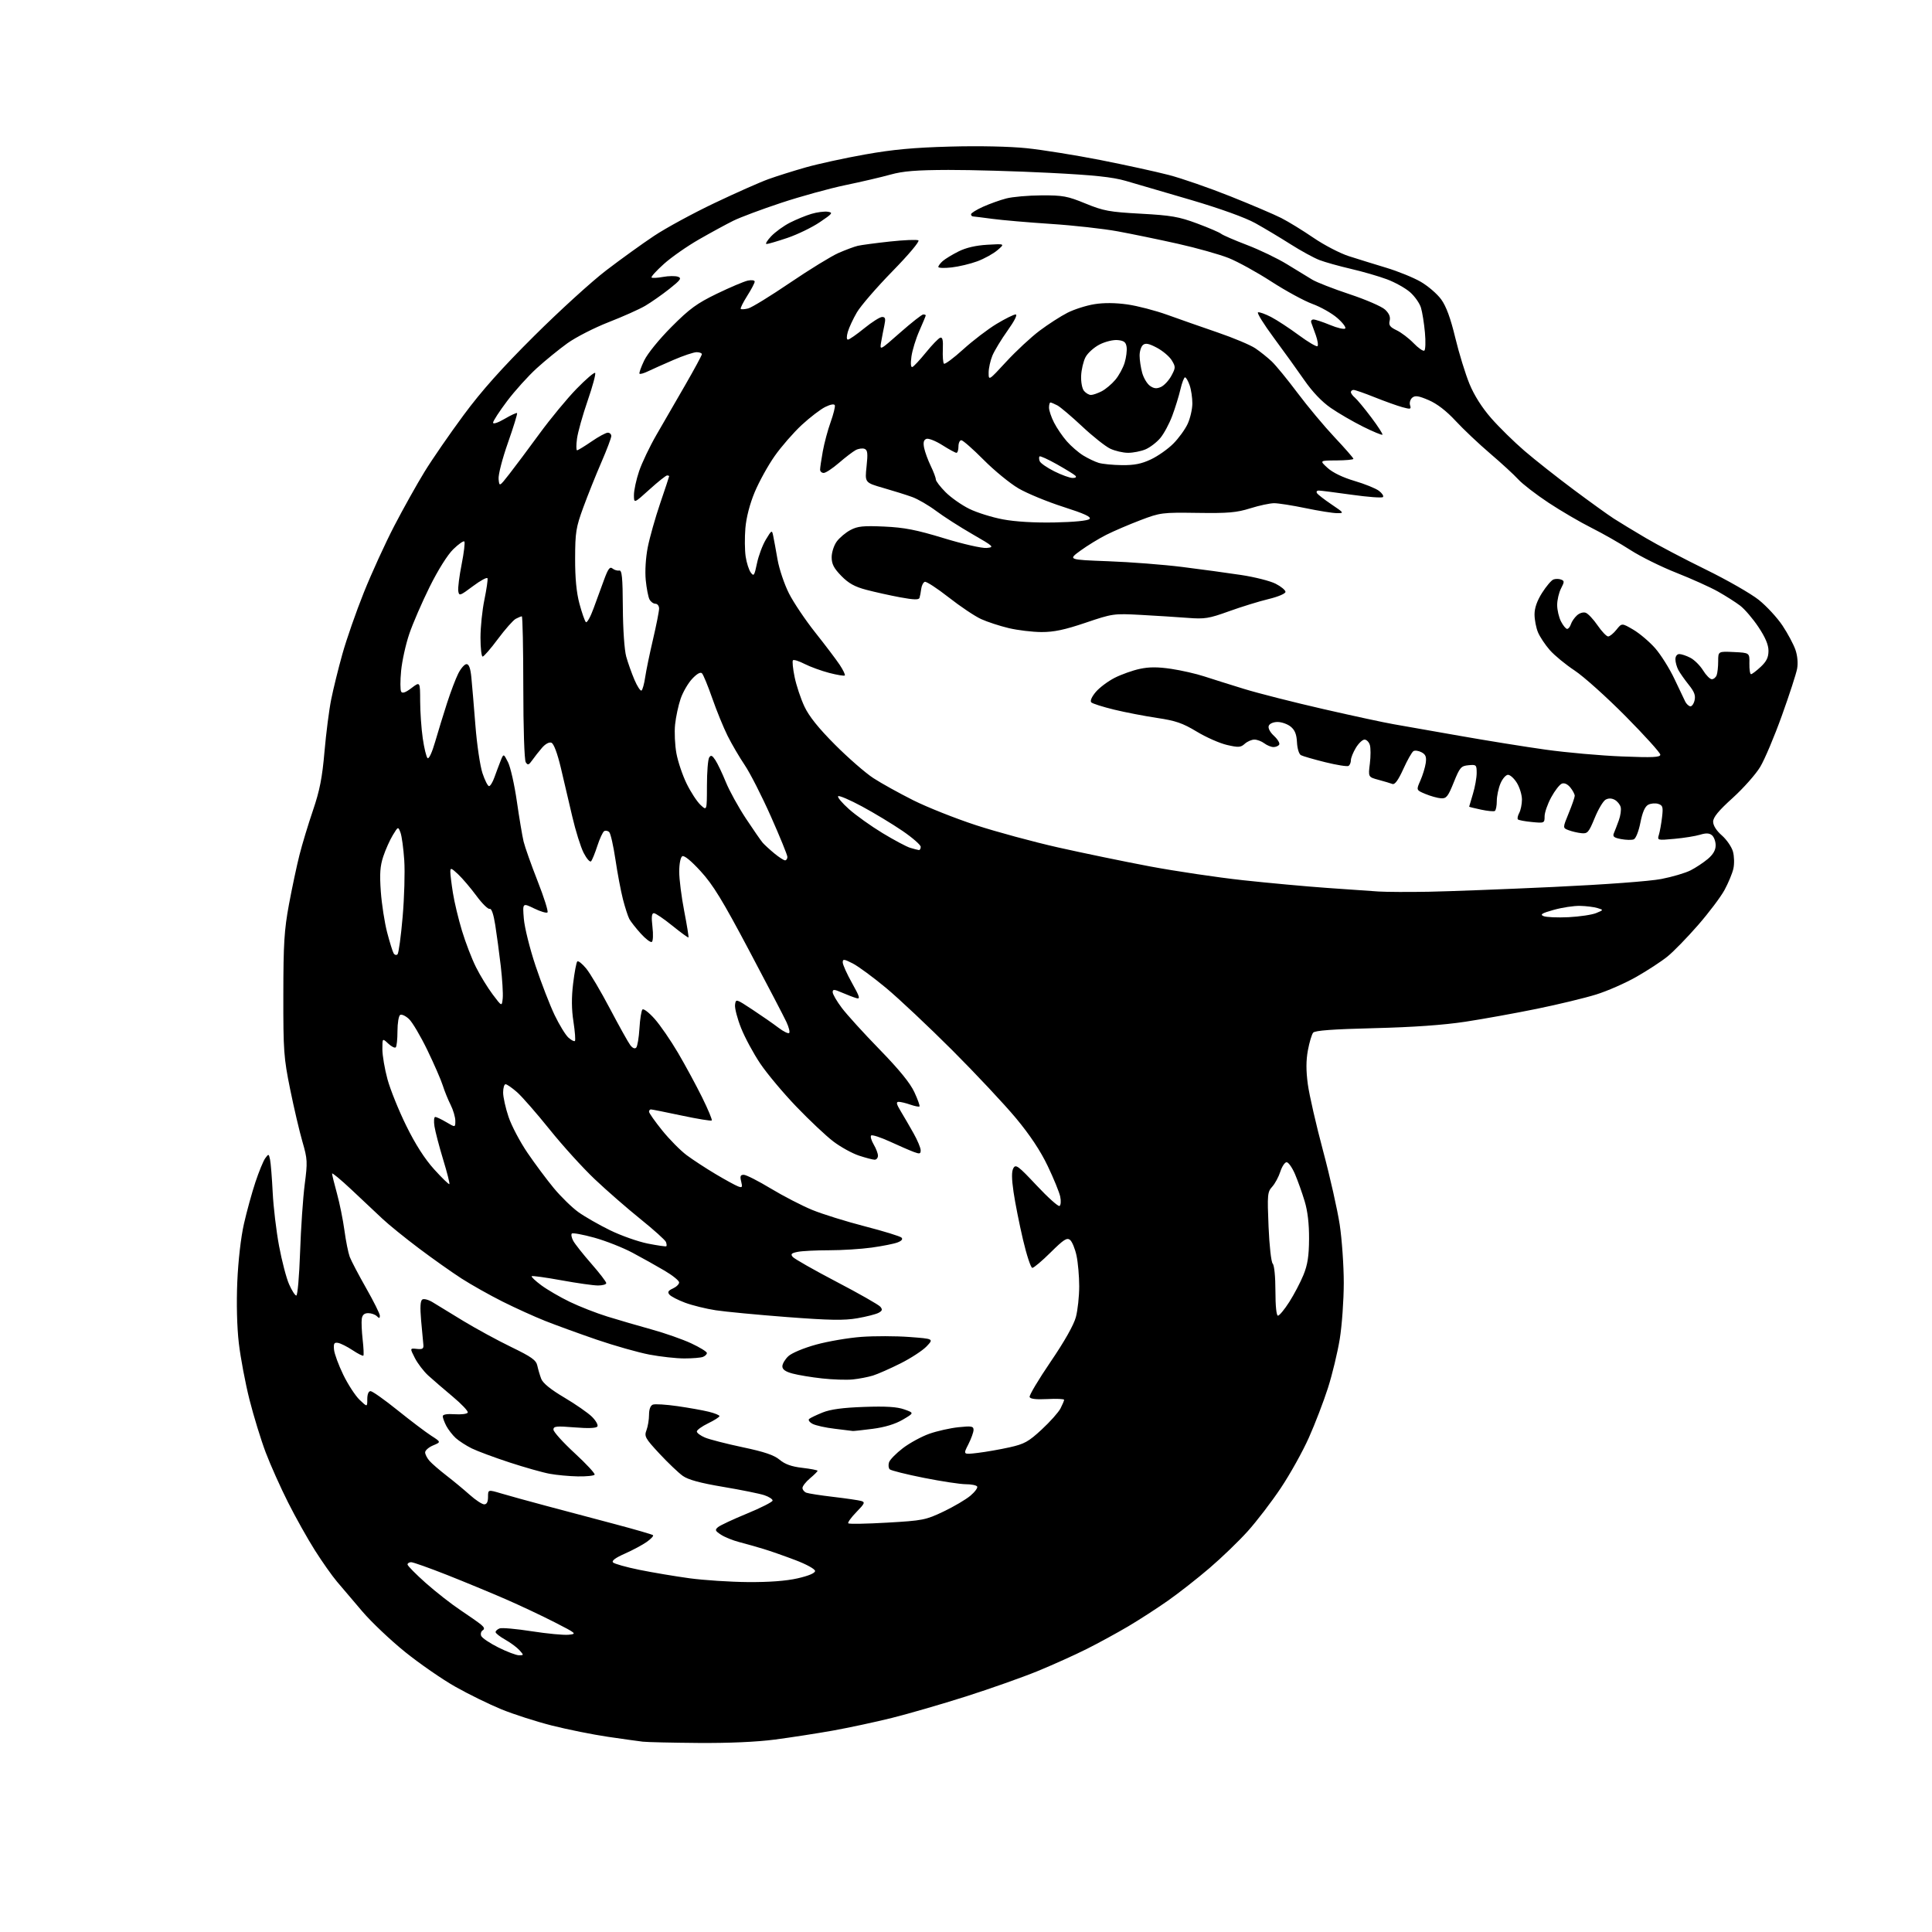 <?xml version="1.0" encoding="UTF-8" standalone="no"?>
<svg 
  version="1.1" 
  xmlns="http://www.w3.org/2000/svg" 
  xmlns:xlink="http://www.w3.org/1999/xlink" 
  xmlns:svg="http://www.w3.org/2000/svg"
  xmlns:rdf="http://www.w3.org/1999/02/22-rdf-syntax-ns#"
  xmlns:cc="http://creativecommons.org/ns#"
  xmlns:dc="http://purl.org/dc/elements/1.1/"
  viewBox="0 0 768 768"
  width="768"
  height="768"
>
<style>svg {background-color: white; }</style>"
<path stroke="none" fill="black" fill-rule="evenodd" d="M277.56,692.85C267.08,692.77 257.15,692.54 255.50,692.34C253.85,692.15 247.63,691.28 241.69,690.41C235.74,689.54 225.74,687.53 219.46,685.95C213.18,684.36 204.10,681.44 199.27,679.46C194.45,677.48 186.22,673.45 181.00,670.50C175.78,667.55 166.78,661.32 161.00,656.66C155.22,651.99 147.57,644.74 144.00,640.54C140.43,636.35 135.90,631.02 133.94,628.71C131.98,626.39 128.04,620.80 125.18,616.28C122.31,611.76 117.52,603.21 114.53,597.28C111.54,591.35 107.53,582.40 105.63,577.39C103.73,572.37 100.82,562.90 99.16,556.33C97.51,549.77 95.61,539.69 94.94,533.95C94.19,527.51 93.96,518.12 94.33,509.50C94.69,501.15 95.75,491.87 96.97,486.50C98.09,481.55 100.15,474.08 101.54,469.89C102.93,465.71 104.69,461.44 105.45,460.40C106.78,458.58 106.86,458.61 107.36,461.00C107.64,462.38 108.11,468.23 108.40,474.00C108.68,479.77 109.82,489.36 110.93,495.29C112.04,501.23 113.83,508.09 114.92,510.54C116.00,512.99 117.29,515.00 117.79,515.00C118.29,515.00 118.96,507.24 119.29,497.75C119.61,488.26 120.44,476.17 121.12,470.88C122.29,461.91 122.23,460.78 120.23,453.88C119.05,449.82 116.85,440.43 115.34,433.00C112.80,420.47 112.60,417.77 112.63,395.50C112.65,375.05 112.98,369.72 114.87,359.50C116.10,352.90 117.98,344.04 119.06,339.80C120.13,335.57 122.55,327.59 124.43,322.07C127.10,314.22 128.09,309.15 128.99,298.77C129.63,291.47 130.82,282.12 131.66,278.00C132.49,273.88 134.48,265.77 136.10,260.00C137.71,254.22 141.55,243.21 144.63,235.53C147.71,227.84 153.16,215.92 156.74,209.03C160.32,202.14 165.74,192.45 168.78,187.50C171.82,182.55 178.80,172.43 184.30,165.00C191.46,155.32 199.42,146.40 212.40,133.49C222.35,123.59 235.22,111.87 241.00,107.46C246.78,103.04 255.32,96.88 260.00,93.77C264.68,90.65 275.48,84.78 284.00,80.73C292.52,76.67 302.20,72.38 305.50,71.20C308.80,70.01 315.47,67.91 320.33,66.53C325.19,65.15 335.76,62.84 343.83,61.41C354.86,59.44 363.26,58.66 377.68,58.27C389.27,57.95 401.33,58.21 408.18,58.92C414.40,59.57 427.55,61.68 437.40,63.61C447.24,65.55 459.47,68.22 464.58,69.55C469.69,70.87 480.70,74.69 489.04,78.02C497.39,81.35 506.51,85.24 509.31,86.66C512.11,88.08 517.86,91.61 522.09,94.50C526.31,97.39 532.63,100.68 536.13,101.81C539.64,102.94 546.33,105.01 551.00,106.42C555.67,107.82 561.87,110.34 564.76,112.01C567.66,113.69 571.32,116.84 572.90,119.02C574.89,121.76 576.62,126.48 578.49,134.25C579.98,140.44 582.53,148.70 584.14,152.61C586.02,157.18 589.12,162.06 592.79,166.25C595.93,169.84 601.88,175.68 606.00,179.22C610.12,182.77 618.90,189.69 625.50,194.62C632.10,199.54 639.30,204.73 641.50,206.14C643.70,207.56 649.38,211.01 654.13,213.81C658.87,216.62 669.67,222.29 678.13,226.43C686.58,230.57 696.05,235.99 699.16,238.48C702.27,240.98 706.52,245.58 708.59,248.71C710.67,251.84 712.97,256.15 713.71,258.29C714.53,260.65 714.79,263.63 714.38,265.84C714.01,267.85 711.28,276.25 708.31,284.50C705.35,292.75 701.48,301.91 699.71,304.85C697.95,307.79 693.01,313.35 688.75,317.21C683.14,322.28 681.00,324.88 681.00,326.64C681.00,328.15 682.30,330.21 684.48,332.11C686.39,333.79 688.37,336.68 688.88,338.53C689.39,340.39 689.47,343.44 689.04,345.32C688.62,347.19 687.03,351.01 685.52,353.79C684.01,356.57 679.26,362.86 674.98,367.77C670.70,372.68 665.24,378.29 662.85,380.22C660.46,382.16 654.90,385.80 650.50,388.30C646.10,390.81 638.87,393.98 634.43,395.35C629.99,396.73 619.46,399.27 611.01,401.00C602.57,402.73 589.78,405.04 582.58,406.14C573.85,407.47 561.77,408.33 546.25,408.71C529.78,409.12 522.71,409.64 522.00,410.50C521.44,411.18 520.50,414.33 519.91,417.51C519.16,421.56 519.15,425.61 519.88,431.00C520.45,435.23 523.17,447.13 525.93,457.44C528.69,467.74 531.67,480.97 532.56,486.84C533.44,492.70 534.17,503.12 534.17,510.00C534.16,516.88 533.45,526.88 532.58,532.24C531.71,537.59 529.60,546.37 527.88,551.74C526.16,557.11 522.75,566.00 520.29,571.50C517.84,577.00 512.83,585.99 509.16,591.48C505.50,596.97 499.57,604.71 496.00,608.68C492.43,612.65 485.57,619.26 480.76,623.37C475.96,627.48 468.54,633.30 464.26,636.30C459.99,639.30 452.90,643.89 448.50,646.49C444.10,649.09 436.68,653.14 432.00,655.49C427.32,657.84 418.55,661.79 412.50,664.28C406.45,666.76 393.62,671.29 384.00,674.36C374.38,677.42 361.10,681.27 354.50,682.91C347.90,684.55 337.32,686.82 331.00,687.95C324.68,689.08 314.35,690.67 308.06,691.50C300.82,692.45 289.64,692.95 277.56,692.85zM206.31,658.00C208.26,658.00 208.27,657.95 206.46,655.95C205.44,654.83 202.89,652.94 200.80,651.77C198.71,650.59 197.00,649.25 197.00,648.78C197.00,648.32 197.72,647.66 198.60,647.32C199.48,646.98 205.22,647.49 211.35,648.45C217.48,649.40 224.07,650.03 226.00,649.84C229.40,649.51 229.24,649.36 220.50,644.89C215.55,642.35 206.78,638.22 201.00,635.70C195.22,633.19 184.74,628.85 177.70,626.06C170.65,623.28 164.24,621.00 163.45,621.00C162.65,621.00 162.00,621.41 162.00,621.91C162.00,622.41 165.26,625.72 169.25,629.27C173.24,632.81 179.43,637.66 183.00,640.03C186.57,642.41 190.30,645.03 191.27,645.85C192.54,646.92 192.71,647.56 191.88,648.08C191.23,648.47 190.96,649.47 191.28,650.28C191.59,651.10 194.65,653.17 198.08,654.88C201.51,656.60 205.22,658.00 206.31,658.00zM297.30,628.90C305.72,628.96 312.48,628.46 317.05,627.42C321.43,626.42 324.00,625.34 324.00,624.49C324.00,623.73 320.62,621.86 316.25,620.20C311.99,618.58 306.25,616.56 303.50,615.73C300.75,614.89 296.42,613.67 293.88,613.01C291.34,612.35 288.06,611.03 286.59,610.06C284.26,608.53 284.11,608.15 285.45,607.04C286.29,606.34 291.49,603.91 297.01,601.64C302.53,599.36 307.08,597.05 307.12,596.50C307.16,595.95 305.69,594.99 303.85,594.37C302.01,593.75 294.65,592.26 287.50,591.06C278.33,589.52 273.59,588.23 271.42,586.69C269.72,585.48 265.55,581.51 262.15,577.86C256.47,571.75 256.05,570.99 256.98,568.54C257.54,567.07 258.00,564.31 258.00,562.40C258.00,560.23 258.56,558.72 259.52,558.36C260.35,558.04 264.74,558.31 269.27,558.96C273.79,559.61 279.41,560.61 281.75,561.19C284.09,561.77 286.00,562.54 286.00,562.92C286.00,563.29 283.98,564.59 281.50,565.79C279.02,566.99 277.00,568.45 277.00,569.04C277.00,569.62 278.47,570.71 280.26,571.46C282.05,572.21 288.78,573.94 295.22,575.30C303.87,577.12 307.72,578.43 309.92,580.28C312.04,582.06 314.66,583.00 318.95,583.49C322.28,583.88 325.00,584.41 325.00,584.66C325.00,584.92 323.65,586.27 322.00,587.65C320.35,589.04 319.00,590.76 319.00,591.48C319.00,592.20 319.69,593.05 320.54,593.38C321.39,593.70 326.23,594.45 331.29,595.04C336.36,595.64 341.33,596.36 342.35,596.66C343.98,597.13 343.74,597.69 340.42,601.08C338.34,603.22 336.89,605.23 337.21,605.55C337.54,605.87 344.50,605.75 352.70,605.27C366.84,604.46 367.97,604.23 375.05,600.87C379.15,598.91 383.96,596.08 385.75,594.57C387.54,593.06 388.75,591.41 388.44,590.91C388.13,590.41 386.10,590.00 383.92,590.00C381.75,590.00 374.25,588.86 367.25,587.47C360.26,586.08 354.15,584.55 353.67,584.07C353.19,583.59 353.07,582.35 353.40,581.30C353.73,580.26 356.22,577.72 358.93,575.65C361.63,573.59 366.37,571.02 369.45,569.93C372.53,568.85 377.74,567.68 381.03,567.34C386.20,566.80 387.00,566.94 387.00,568.40C387.00,569.32 386.06,571.92 384.92,574.17C382.83,578.25 382.83,578.25 388.67,577.55C391.87,577.17 397.56,576.17 401.29,575.34C407.21,574.02 408.85,573.11 414.10,568.25C417.41,565.19 420.76,561.42 421.56,559.89C422.35,558.35 423.00,556.81 423.00,556.45C423.00,556.09 420.00,555.95 416.34,556.15C411.88,556.38 409.56,556.11 409.29,555.33C409.07,554.69 412.82,548.39 417.63,541.33C423.17,533.20 426.85,526.68 427.69,523.53C428.41,520.80 429.00,515.31 429.00,511.33C429.00,507.35 428.52,501.86 427.93,499.11C427.34,496.37 426.19,493.58 425.38,492.90C424.14,491.87 422.85,492.70 417.67,497.83C414.25,501.22 410.96,504.00 410.36,504.00C409.77,504.00 408.10,498.94 406.65,492.75C405.20,486.56 403.51,478.06 402.90,473.85C402.12,468.48 402.10,465.65 402.84,464.35C403.78,462.70 404.77,463.45 412.07,471.23C416.57,476.03 420.67,479.70 421.18,479.39C421.70,479.07 421.82,477.39 421.45,475.65C421.08,473.92 418.85,468.45 416.48,463.50C413.60,457.47 409.44,451.20 403.87,444.50C399.29,439.00 387.89,426.84 378.53,417.47C369.16,408.11 357.32,396.97 352.22,392.72C347.11,388.48 341.15,384.09 338.97,382.98C335.49,381.21 335.00,381.16 335.00,382.57C335.00,383.45 336.65,387.13 338.68,390.75C341.79,396.31 342.06,397.24 340.43,396.77C339.37,396.47 336.81,395.49 334.75,394.60C331.58,393.22 331.00,393.19 331.00,394.41C331.00,395.20 332.64,398.02 334.64,400.67C336.64,403.33 343.39,410.76 349.65,417.18C357.40,425.14 361.81,430.54 363.47,434.14C364.82,437.04 365.73,439.60 365.51,439.82C365.29,440.05 363.66,439.73 361.90,439.12C360.14,438.50 358.05,438.00 357.25,438.00C356.13,438.00 356.32,438.85 358.07,441.75C359.32,443.81 361.61,447.75 363.15,450.50C364.70,453.25 365.97,456.28 365.98,457.23C366.00,458.69 365.59,458.80 363.25,457.92C361.74,457.36 357.46,455.50 353.74,453.79C350.02,452.09 346.67,451.00 346.29,451.38C345.91,451.75 346.37,453.35 347.30,454.94C348.24,456.52 349.00,458.53 349.00,459.40C349.00,460.28 348.41,461.00 347.68,461.00C346.95,461.00 344.14,460.26 341.43,459.37C338.72,458.47 334.15,455.94 331.27,453.76C328.40,451.58 321.78,445.35 316.57,439.92C311.35,434.49 304.89,426.77 302.20,422.77C299.51,418.77 296.09,412.43 294.60,408.68C293.10,404.93 292.02,400.76 292.19,399.42C292.50,397.00 292.53,397.01 299.15,401.37C302.81,403.78 307.44,407.00 309.43,408.52C311.42,410.04 313.35,410.99 313.71,410.63C314.07,410.27 313.57,408.29 312.61,406.24C311.65,404.18 304.97,391.37 297.75,377.76C287.21,357.87 283.44,351.70 278.52,346.33C274.67,342.12 271.95,339.91 271.20,340.38C270.51,340.81 270.00,343.40 270.00,346.52C270.00,349.50 270.89,356.53 271.98,362.15C273.07,367.77 273.83,372.50 273.68,372.65C273.52,372.81 270.63,370.70 267.25,367.97C263.88,365.24 260.58,363.00 259.92,363.00C259.06,363.00 258.90,364.53 259.36,368.44C259.72,371.43 259.60,374.13 259.11,374.43C258.62,374.74 256.63,373.23 254.69,371.08C252.75,368.93 250.72,366.34 250.17,365.32C249.62,364.29 248.48,360.76 247.63,357.48C246.79,354.19 245.44,347.06 244.64,341.64C243.83,336.22 242.73,331.33 242.18,330.78C241.63,330.23 240.72,330.06 240.16,330.40C239.61,330.74 238.39,333.38 237.45,336.26C236.52,339.14 235.40,341.89 234.96,342.37C234.52,342.85 233.19,341.33 232.00,339.01C230.82,336.68 228.79,330.21 227.50,324.64C226.21,319.06 224.16,310.30 222.93,305.16C221.54,299.36 220.13,295.60 219.19,295.24C218.29,294.90 216.78,295.72 215.44,297.28C214.20,298.71 212.46,300.93 211.57,302.20C210.19,304.15 209.80,304.27 208.99,303.00C208.44,302.14 208.02,289.49 208.02,273.25C208.01,257.71 207.75,245.00 207.43,245.00C207.12,245.00 206.03,245.45 205.00,246.00C203.98,246.55 200.80,250.15 197.93,254.00C195.07,257.85 192.34,261.00 191.86,261.00C191.39,261.00 191.00,257.61 191.00,253.46C191.00,249.31 191.70,242.52 192.56,238.38C193.41,234.23 193.97,230.41 193.79,229.88C193.62,229.35 191.00,230.76 187.99,233.02C182.80,236.90 182.48,237.00 182.17,234.95C181.98,233.75 182.59,228.96 183.51,224.31C184.43,219.66 184.91,215.58 184.58,215.24C184.24,214.91 182.26,216.30 180.17,218.34C177.91,220.54 174.12,226.58 170.80,233.27C167.74,239.45 164.08,247.88 162.69,252.00C161.29,256.12 159.83,262.72 159.45,266.65C159.07,270.59 159.08,274.32 159.47,274.95C159.96,275.74 161.24,275.29 163.59,273.50C167.00,270.90 167.00,270.90 167.02,278.70C167.03,282.99 167.49,289.64 168.05,293.48C168.60,297.32 169.46,300.86 169.95,301.35C170.47,301.87 171.73,299.20 172.98,294.87C174.16,290.82 176.28,283.90 177.70,279.50C179.12,275.10 181.12,269.81 182.16,267.75C183.19,265.69 184.67,264.00 185.45,264.00C186.41,264.00 187.02,265.65 187.37,269.25C187.66,272.14 188.38,280.72 188.98,288.32C189.57,295.92 190.84,304.47 191.78,307.32C192.73,310.17 193.90,312.50 194.40,312.50C194.89,312.50 195.86,310.93 196.54,309.00C197.23,307.07 198.33,304.15 198.98,302.50C200.17,299.50 200.17,299.50 201.95,303.00C202.92,304.93 204.50,311.90 205.45,318.50C206.40,325.10 207.61,332.30 208.13,334.50C208.66,336.70 211.17,343.79 213.71,350.25C216.25,356.71 218.02,362.31 217.64,362.69C217.27,363.07 214.88,362.37 212.34,361.13C207.72,358.89 207.72,358.89 208.23,365.19C208.51,368.67 210.61,377.12 212.91,383.99C215.21,390.86 218.62,399.65 220.48,403.53C222.34,407.40 224.80,411.42 225.94,412.45C227.08,413.48 228.25,414.09 228.54,413.80C228.82,413.51 228.56,410.07 227.96,406.15C227.19,401.24 227.15,396.53 227.83,390.95C228.37,386.50 229.11,382.56 229.48,382.19C229.85,381.82 231.45,383.08 233.03,385.01C234.61,386.93 238.86,394.12 242.48,401.00C246.11,407.88 249.73,414.38 250.54,415.45C251.44,416.65 252.35,417.03 252.90,416.45C253.39,415.93 253.97,412.48 254.19,408.79C254.41,405.10 254.95,401.72 255.39,401.29C255.84,400.85 258.00,402.52 260.21,405.00C262.42,407.48 266.60,413.55 269.51,418.50C272.42,423.45 276.73,431.42 279.10,436.21C281.47,441.00 283.19,445.14 282.93,445.40C282.67,445.67 277.29,444.79 270.98,443.45C264.66,442.11 259.16,441.01 258.75,441.01C258.34,441.00 258.00,441.42 258.00,441.93C258.00,442.45 260.36,445.80 263.25,449.38C266.14,452.96 270.52,457.39 273.00,459.23C275.48,461.07 280.65,464.45 284.50,466.74C288.35,469.03 292.35,471.22 293.40,471.61C295.05,472.24 295.21,471.98 294.63,469.66C294.10,467.56 294.32,467.00 295.66,467.00C296.60,467.00 301.45,469.46 306.43,472.47C311.42,475.48 318.81,479.29 322.86,480.96C326.90,482.62 336.33,485.56 343.81,487.49C351.29,489.42 357.84,491.44 358.37,491.97C358.98,492.58 358.41,493.28 356.78,493.89C355.38,494.43 350.78,495.34 346.55,495.93C342.32,496.52 334.67,497.00 329.55,497.00C324.44,497.00 318.84,497.28 317.11,497.63C314.58,498.13 314.19,498.52 315.12,499.64C315.75,500.40 323.58,504.85 332.52,509.53C341.46,514.20 349.31,518.67 349.95,519.45C350.88,520.56 350.73,521.07 349.24,521.87C348.21,522.43 344.39,523.40 340.77,524.03C335.52,524.94 329.82,524.84 312.84,523.55C301.10,522.65 288.35,521.44 284.50,520.85C280.65,520.26 275.18,518.91 272.34,517.85C269.50,516.79 266.69,515.34 266.10,514.62C265.27,513.63 265.61,513.04 267.51,512.18C268.88,511.55 269.98,510.47 269.96,509.77C269.94,509.07 267.35,506.98 264.21,505.13C261.07,503.27 255.35,500.07 251.50,498.02C247.65,495.96 240.78,493.25 236.23,491.99C231.68,490.74 227.67,490.00 227.31,490.36C226.95,490.71 227.21,492.01 227.87,493.25C228.54,494.49 231.76,498.56 235.04,502.31C238.32,506.05 241.00,509.54 241.00,510.06C241.00,510.58 239.52,511.00 237.71,511.00C235.91,511.00 229.34,510.07 223.11,508.93C216.89,507.80 211.60,507.07 211.35,507.31C211.11,507.56 212.84,509.19 215.20,510.94C217.57,512.69 222.65,515.65 226.50,517.51C230.35,519.37 237.10,522.01 241.50,523.37C245.90,524.73 253.78,527.03 259.00,528.47C264.23,529.91 271.31,532.39 274.75,533.99C278.19,535.59 281.00,537.32 281.00,537.84C281.00,538.36 280.29,539.06 279.42,539.39C278.55,539.73 275.22,540.00 272.03,540.00C268.83,540.00 262.58,539.31 258.13,538.47C253.69,537.62 244.30,534.96 237.27,532.56C230.25,530.15 221.01,526.79 216.75,525.10C212.49,523.41 204.84,519.94 199.75,517.39C194.66,514.84 187.35,510.72 183.50,508.25C179.65,505.77 172.00,500.36 166.50,496.22C161.00,492.08 154.47,486.79 152.00,484.46C149.53,482.13 144.01,476.95 139.75,472.94C135.49,468.94 132.00,466.05 132.00,466.52C132.00,466.99 132.88,470.55 133.95,474.44C135.02,478.32 136.35,484.92 136.92,489.11C137.48,493.29 138.43,498.01 139.02,499.61C139.62,501.20 142.56,506.80 145.55,512.06C148.55,517.33 151.00,522.25 151.00,523.01C151.00,524.09 150.73,524.13 149.80,523.20C149.14,522.54 147.60,522.00 146.37,522.00C144.82,522.00 144.04,522.69 143.81,524.25C143.63,525.49 143.79,529.20 144.16,532.50C144.54,535.79 144.66,538.67 144.44,538.89C144.22,539.11 142.29,538.14 140.15,536.72C138.02,535.31 135.42,534.00 134.38,533.82C132.84,533.56 132.55,534.04 132.78,536.50C132.93,538.15 134.59,542.65 136.46,546.50C138.33,550.35 141.25,554.82 142.93,556.44C146.00,559.37 146.00,559.37 146.00,556.19C146.00,554.23 146.50,553.00 147.30,553.00C148.02,553.00 152.86,556.42 158.05,560.60C163.25,564.78 169.26,569.33 171.42,570.72C175.34,573.24 175.34,573.24 172.17,574.57C170.43,575.30 169.00,576.55 169.00,577.34C169.00,578.13 169.79,579.66 170.75,580.75C171.71,581.83 174.75,584.45 177.50,586.58C180.25,588.70 184.40,592.14 186.73,594.22C189.05,596.30 191.64,598.00 192.48,598.00C193.50,598.00 194.00,597.03 194.00,595.05C194.00,592.11 194.00,592.11 199.25,593.67C202.14,594.53 210.12,596.74 217.00,598.57C223.88,600.41 236.15,603.67 244.29,605.82C252.42,607.98 259.31,609.97 259.59,610.26C259.88,610.55 258.76,611.75 257.11,612.92C255.45,614.10 251.53,616.20 248.40,617.59C244.62,619.26 243.04,620.44 243.70,621.10C244.25,621.65 248.95,622.97 254.14,624.03C259.34,625.09 268.29,626.59 274.04,627.38C279.79,628.16 290.26,628.84 297.30,628.90zM229.69,586.89C226.29,586.83 221.25,586.36 218.50,585.85C215.75,585.35 208.55,583.31 202.50,581.33C196.45,579.35 189.70,576.83 187.50,575.75C185.30,574.66 182.44,572.81 181.15,571.64C179.87,570.46 178.18,568.28 177.40,566.80C176.63,565.31 176.00,563.59 176.00,562.98C176.00,562.26 177.72,561.97 180.75,562.18C183.36,562.36 185.70,562.06 185.94,561.52C186.19,560.98 183.49,558.12 179.94,555.16C176.40,552.20 172.02,548.42 170.21,546.77C168.40,545.11 166.02,541.99 164.92,539.84C162.91,535.91 162.91,535.91 165.71,536.21C167.99,536.45 168.46,536.13 168.29,534.50C168.17,533.40 167.77,529.08 167.40,524.89C166.94,519.55 167.08,517.07 167.90,516.56C168.53,516.17 170.38,516.67 172.00,517.67C173.61,518.68 179.11,522.03 184.22,525.13C189.32,528.22 197.89,532.88 203.26,535.48C211.28,539.37 213.12,540.67 213.59,542.85C213.90,544.31 214.60,546.67 215.14,548.09C215.78,549.81 218.88,552.33 224.31,555.54C228.81,558.21 233.77,561.65 235.32,563.19C236.86,564.72 237.84,566.45 237.48,567.03C237.05,567.73 233.96,567.86 228.41,567.41C221.15,566.82 220.00,566.94 220.00,568.29C220.00,569.16 223.79,573.36 228.43,577.64C233.07,581.92 236.64,585.77 236.37,586.21C236.10,586.64 233.10,586.95 229.69,586.89zM339.00,568.84C338.73,568.78 335.51,568.39 331.86,567.96C328.21,567.54 324.22,566.65 323.00,566.00C321.78,565.35 321.17,564.47 321.64,564.06C322.11,563.64 324.52,562.49 327.00,561.49C330.16,560.22 335.06,559.56 343.50,559.27C352.21,558.96 356.59,559.24 359.46,560.26C363.42,561.67 363.42,561.67 358.85,564.35C355.85,566.10 351.76,567.35 346.90,567.98C342.83,568.51 339.27,568.89 339.00,568.84zM339.00,548.35C336.52,548.60 331.03,548.42 326.80,547.95C322.56,547.49 317.28,546.61 315.05,546.01C312.23,545.26 311.00,544.38 311.00,543.14C311.00,542.15 312.07,540.34 313.38,539.11C314.74,537.84 319.47,535.86 324.41,534.50C329.17,533.19 337.27,531.81 342.41,531.43C347.55,531.05 356.13,531.07 361.47,531.47C371.18,532.20 371.18,532.20 368.34,535.20C366.78,536.84 362.12,539.89 358.00,541.96C353.88,544.03 348.93,546.21 347.00,546.81C345.07,547.40 341.48,548.10 339.00,548.35zM508.01,523.00C508.57,523.00 510.59,520.55 512.50,517.57C514.41,514.58 516.95,509.74 518.14,506.82C519.79,502.78 520.33,499.33 520.37,492.50C520.41,486.55 519.82,481.47 518.62,477.50C517.63,474.20 515.90,469.36 514.79,466.75C513.67,464.14 512.17,462.00 511.45,462.00C510.74,462.00 509.61,463.69 508.95,465.75C508.29,467.81 506.84,470.50 505.73,471.73C503.83,473.80 503.74,474.85 504.27,487.60C504.59,495.23 505.32,501.72 505.92,502.32C506.55,502.95 507.00,507.52 507.00,513.20C507.00,519.15 507.40,523.00 508.01,523.00zM264.87,495.41C265.08,495.23 265.01,494.46 264.72,493.70C264.42,492.94 259.88,488.86 254.63,484.63C249.37,480.40 241.19,473.27 236.45,468.78C231.70,464.29 223.61,455.37 218.47,448.96C213.32,442.55 207.50,435.89 205.52,434.15C203.55,432.42 201.50,431.00 200.97,431.00C200.43,431.00 200.00,432.49 200.00,434.31C200.00,436.12 200.97,440.48 202.16,444.00C203.34,447.51 206.73,453.93 209.68,458.26C212.63,462.59 217.34,468.92 220.16,472.32C222.98,475.72 227.36,479.99 229.89,481.82C232.43,483.64 238.10,486.89 242.50,489.04C246.90,491.19 253.65,493.57 257.50,494.34C261.35,495.10 264.67,495.58 264.87,495.41zM178.63,470.70C178.85,470.49 177.73,466.08 176.15,460.91C174.58,455.73 173.03,449.81 172.71,447.75C172.39,445.69 172.52,444.00 173.01,444.00C173.49,444.00 175.49,444.94 177.44,446.10C181.00,448.20 181.00,448.20 181.00,445.56C181.00,444.11 180.16,441.25 179.14,439.21C178.11,437.17 176.70,433.70 176.01,431.50C175.32,429.30 172.56,422.97 169.88,417.43C167.20,411.89 163.92,406.33 162.58,405.08C161.24,403.82 159.66,403.09 159.07,403.45C158.48,403.82 158.00,406.72 158.00,409.89C158.00,413.07 157.70,415.97 157.32,416.34C156.95,416.71 155.60,416.04 154.32,414.83C152.00,412.65 152.00,412.65 152.00,417.10C152.00,419.54 152.91,424.91 154.03,429.02C155.15,433.13 158.52,441.48 161.52,447.56C165.15,454.94 168.85,460.70 172.61,464.86C175.71,468.28 178.42,470.91 178.63,470.70zM199.84,396.83C200.02,395.00 199.67,389.23 199.06,384.00C198.45,378.77 197.46,371.44 196.87,367.70C196.19,363.38 195.38,361.04 194.65,361.29C194.02,361.50 191.64,359.16 189.38,356.09C187.11,353.02 183.85,349.18 182.13,347.56C179.38,344.98 179.00,344.86 179.01,346.56C179.01,347.63 179.48,351.43 180.05,355.00C180.61,358.57 182.23,365.32 183.64,369.98C185.05,374.65 187.56,381.17 189.22,384.48C190.87,387.79 193.87,392.67 195.87,395.33C199.50,400.15 199.50,400.15 199.84,396.83zM158.03,379.34C158.48,378.88 159.39,372.20 160.05,364.50C160.72,356.80 161.01,346.68 160.70,342.00C160.39,337.32 159.72,332.38 159.21,331.00C158.27,328.50 158.27,328.50 156.14,332.00C154.97,333.93 153.27,337.71 152.37,340.42C151.09,344.26 150.87,347.32 151.38,354.42C151.74,359.41 152.87,366.71 153.89,370.64C154.91,374.56 156.08,378.31 156.48,378.97C156.89,379.63 157.59,379.80 158.03,379.34zM623.50,364.60C627.90,364.38 632.85,363.64 634.50,362.96C637.50,361.72 637.50,361.72 635.00,360.96C633.62,360.54 630.50,360.15 628.07,360.10C625.63,360.04 620.94,360.76 617.65,361.68C612.90,363.01 612.06,363.53 613.58,364.17C614.64,364.62 619.10,364.81 623.50,364.60zM568.00,354.48C575.98,354.33 598.25,353.48 617.50,352.58C637.93,351.63 655.80,350.31 660.42,349.41C664.77,348.57 670.00,347.02 672.03,345.98C674.07,344.95 677.14,342.91 678.87,341.46C681.00,339.67 682.00,337.93 682.00,336.03C682.00,334.50 681.34,332.70 680.54,332.03C679.48,331.15 678.18,331.09 675.79,331.82C673.98,332.37 669.41,333.11 665.62,333.45C658.80,334.08 658.75,334.06 659.45,331.79C659.83,330.53 660.39,327.41 660.69,324.85C661.17,320.78 660.98,320.13 659.15,319.55C658.01,319.19 656.22,319.35 655.18,319.91C653.89,320.59 652.89,322.90 652.08,327.02C651.39,330.51 650.26,333.35 649.43,333.66C648.64,333.97 646.38,333.92 644.41,333.55C641.55,333.01 640.98,332.54 641.55,331.19C641.95,330.26 642.83,327.97 643.50,326.11C644.18,324.24 644.52,321.87 644.24,320.83C643.97,319.79 642.90,318.48 641.86,317.93C640.63,317.27 639.37,317.25 638.24,317.89C637.28,318.42 635.33,321.70 633.91,325.18C631.54,330.94 631.07,331.47 628.60,331.20C627.10,331.04 624.82,330.50 623.53,330.01C621.18,329.12 621.18,329.12 623.56,323.31C624.88,320.11 625.96,316.99 625.98,316.36C625.99,315.73 625.21,314.24 624.24,313.05C623.15,311.71 621.87,311.11 620.87,311.50C619.98,311.84 618.07,314.29 616.63,316.94C615.18,319.60 614.00,323.00 614.00,324.51C614.00,327.20 613.90,327.25 608.98,326.77C606.22,326.51 603.70,326.04 603.40,325.73C603.09,325.42 603.32,324.26 603.92,323.15C604.51,322.04 605.00,319.64 605.00,317.82C604.99,315.99 604.10,313.04 603.01,311.25C601.92,309.46 600.32,308.00 599.46,308.00C598.60,308.00 597.25,309.56 596.45,311.47C595.65,313.38 595.00,316.50 595.00,318.41C595.00,320.32 594.65,322.10 594.22,322.37C593.79,322.63 591.31,322.40 588.72,321.84C586.12,321.29 584.00,320.76 584.01,320.67C584.02,320.58 584.69,318.29 585.51,315.59C586.33,312.89 587.00,309.15 587.00,307.28C587.00,304.04 586.84,303.89 583.76,304.19C580.78,304.47 580.29,305.04 577.89,311.00C575.61,316.66 574.96,317.48 572.81,317.34C571.45,317.24 568.68,316.47 566.64,315.62C562.94,314.08 562.94,314.08 564.62,310.29C565.54,308.20 566.50,305.08 566.75,303.34C567.10,300.87 566.74,299.93 565.08,299.04C563.91,298.42 562.46,298.21 561.86,298.59C561.25,298.96 559.43,302.18 557.83,305.72C555.82,310.14 554.46,312.01 553.51,311.64C552.75,311.35 550.27,310.61 548.00,310.00C543.87,308.89 543.87,308.89 544.54,303.55C544.90,300.62 544.90,297.27 544.53,296.11C544.17,294.95 543.21,294.00 542.42,294.00C541.62,294.00 540.08,295.46 538.99,297.25C537.90,299.04 537.01,301.26 537.00,302.19C537.00,303.12 536.58,304.14 536.06,304.46C535.54,304.78 531.38,304.12 526.81,302.99C522.24,301.85 517.89,300.60 517.14,300.19C516.37,299.78 515.69,297.55 515.57,295.08C515.41,291.89 514.73,290.20 513.07,288.85C511.81,287.83 509.46,287.00 507.86,287.00C506.16,287.00 504.69,287.64 504.35,288.53C504.00,289.44 504.84,291.05 506.44,292.53C507.91,293.89 508.84,295.46 508.50,296.00C508.16,296.55 507.12,296.99 506.19,296.97C505.26,296.95 503.63,296.28 502.56,295.47C501.49,294.66 499.73,294.00 498.64,294.00C497.55,294.00 495.83,294.75 494.81,295.67C493.20,297.13 492.31,297.19 487.74,296.13C484.86,295.47 479.44,293.08 475.71,290.82C470.11,287.44 467.34,286.49 459.95,285.39C455.01,284.65 447.31,283.17 442.84,282.08C438.37,280.99 434.30,279.70 433.80,279.20C433.25,278.65 433.96,277.01 435.57,275.09C437.05,273.34 440.44,270.80 443.11,269.44C445.78,268.09 450.26,266.49 453.09,265.89C456.81,265.09 460.23,265.09 465.57,265.88C469.61,266.48 475.53,267.83 478.71,268.88C481.90,269.92 489.05,272.17 494.61,273.88C500.17,275.59 514.35,279.19 526.11,281.88C537.88,284.58 550.42,287.28 554.00,287.89C557.58,288.49 569.27,290.55 580.00,292.46C590.73,294.36 606.25,296.86 614.50,298.01C622.75,299.16 636.36,300.37 644.75,300.70C657.05,301.19 660.00,301.05 660.00,299.99C660.00,299.26 653.81,292.41 646.25,284.77C638.69,277.13 629.55,268.93 625.95,266.55C622.35,264.17 617.91,260.52 616.08,258.43C614.25,256.35 612.13,253.16 611.37,251.35C610.62,249.55 610.00,246.34 610.00,244.23C610.00,241.68 611.01,238.80 613.00,235.67C614.65,233.07 616.67,230.68 617.50,230.36C618.32,230.05 619.69,230.05 620.53,230.38C621.91,230.90 621.91,231.26 620.53,233.93C619.69,235.56 619.00,238.52 619.00,240.50C619.00,242.48 619.69,245.43 620.53,247.05C621.36,248.67 622.46,250.00 622.96,250.00C623.46,250.00 624.13,249.16 624.46,248.13C624.78,247.10 625.87,245.52 626.88,244.61C627.93,243.66 629.43,243.23 630.39,243.60C631.31,243.95 633.43,246.21 635.08,248.62C636.74,251.03 638.62,253.00 639.26,253.00C639.90,253.00 641.39,251.79 642.56,250.32C644.70,247.64 644.70,247.64 649.25,250.30C651.75,251.77 655.66,255.08 657.94,257.66C660.21,260.25 663.68,265.77 665.64,269.93C667.60,274.09 669.53,278.15 669.93,278.94C670.32,279.73 671.16,280.55 671.78,280.76C672.41,280.97 673.22,279.96 673.59,278.52C674.09,276.49 673.57,275.04 671.28,272.19C669.66,270.16 667.80,267.52 667.16,266.32C666.52,265.11 666.00,263.20 666.00,262.07C666.00,260.87 666.65,260.00 667.55,260.00C668.40,260.00 670.38,260.66 671.95,261.48C673.52,262.29 675.79,264.54 676.99,266.48C678.18,268.41 679.75,270.00 680.47,270.00C681.20,270.00 682.06,269.29 682.39,268.42C682.73,267.55 683.00,265.05 683.00,262.87C683.00,258.90 683.00,258.90 689.25,259.20C695.50,259.50 695.50,259.50 695.41,263.75C695.37,266.09 695.66,268.00 696.06,268.00C696.46,268.00 698.19,266.69 699.89,265.10C702.22,262.93 703.00,261.32 703.00,258.71C703.00,256.31 701.75,253.36 698.99,249.23C696.79,245.93 693.53,242.12 691.74,240.76C689.96,239.40 686.01,236.89 682.96,235.17C679.92,233.45 672.48,230.10 666.43,227.71C660.38,225.33 652.16,221.26 648.15,218.67C644.15,216.08 637.19,212.11 632.69,209.85C628.18,207.60 620.45,203.07 615.50,199.80C610.55,196.52 605.15,192.35 603.50,190.53C601.85,188.72 596.83,184.10 592.35,180.28C587.87,176.46 581.69,170.62 578.61,167.29C574.97,163.36 571.25,160.49 567.94,159.07C563.90,157.33 562.55,157.13 561.40,158.08C560.61,158.74 560.21,160.09 560.52,161.07C561.04,162.69 560.73,162.76 557.41,161.85C555.39,161.29 550.45,159.52 546.45,157.92C542.44,156.31 538.68,155.00 538.08,155.00C537.49,155.00 537.00,155.39 537.00,155.88C537.00,156.36 537.72,157.35 538.60,158.08C539.47,158.81 542.39,162.32 545.07,165.89C547.76,169.46 549.77,172.57 549.53,172.80C549.30,173.03 545.82,171.59 541.80,169.59C537.79,167.59 532.02,164.24 529.00,162.15C525.47,159.72 521.71,155.77 518.50,151.14C515.75,147.16 510.26,139.55 506.31,134.21C502.36,128.87 499.55,124.35 500.08,124.16C500.61,123.97 502.94,124.81 505.27,126.01C507.60,127.22 512.56,130.47 516.29,133.23C520.03,135.99 523.38,137.96 523.73,137.60C524.09,137.24 523.78,135.27 523.05,133.22C522.32,131.18 521.51,128.94 521.25,128.25C521.00,127.56 521.39,127.00 522.12,127.00C522.86,127.00 525.83,127.98 528.72,129.18C531.61,130.38 534.32,131.01 534.74,130.58C535.16,130.15 533.73,128.26 531.57,126.39C529.41,124.51 524.97,122.00 521.70,120.81C518.44,119.62 511.10,115.63 505.40,111.94C499.71,108.25 492.07,104.04 488.45,102.59C484.82,101.14 475.72,98.58 468.22,96.90C460.72,95.22 449.95,93.00 444.29,91.96C438.63,90.92 426.69,89.59 417.75,89.01C408.81,88.42 398.35,87.52 394.50,87.00C390.65,86.49 387.16,86.05 386.75,86.03C386.34,86.01 386.00,85.63 386.00,85.17C386.00,84.71 388.14,83.38 390.75,82.20C393.36,81.03 397.52,79.53 400.00,78.89C402.48,78.24 408.77,77.69 414.00,77.66C422.51,77.62 424.34,77.96 431.50,80.90C438.68,83.84 440.94,84.26 453.50,84.95C465.57,85.61 468.65,86.15 475.86,88.83C480.46,90.54 484.76,92.39 485.41,92.93C486.07,93.47 490.70,95.48 495.70,97.39C500.71,99.30 507.89,102.75 511.65,105.07C515.42,107.38 519.92,110.13 521.65,111.17C523.38,112.22 530.06,114.82 536.50,116.96C542.93,119.09 549.27,121.84 550.58,123.07C552.22,124.61 552.79,126.00 552.41,127.51C551.97,129.26 552.53,130.02 555.18,131.29C557.01,132.16 560.03,134.46 561.91,136.40C563.78,138.34 565.70,139.68 566.18,139.39C566.65,139.10 566.77,135.85 566.43,132.18C566.10,128.51 565.39,124.06 564.85,122.30C564.32,120.54 562.37,117.77 560.52,116.15C558.67,114.53 554.54,112.22 551.34,111.03C548.14,109.83 541.69,107.96 537.01,106.88C532.33,105.79 526.70,104.22 524.50,103.37C522.30,102.53 517.12,99.70 513.00,97.08C508.88,94.46 502.57,90.69 498.99,88.70C494.99,86.49 485.15,82.94 473.49,79.50C463.04,76.43 451.35,73.01 447.50,71.90C442.19,70.37 434.82,69.59 417.00,68.70C404.07,68.04 386.07,67.53 377.00,67.55C364.26,67.59 359.02,68.01 354.00,69.40C350.43,70.40 342.33,72.29 336.01,73.60C329.68,74.92 318.21,78.09 310.51,80.64C302.80,83.19 294.25,86.39 291.50,87.75C288.75,89.11 282.63,92.44 277.90,95.15C273.16,97.86 266.86,102.26 263.90,104.93C260.93,107.60 258.73,110.02 259.00,110.31C259.27,110.59 261.33,110.49 263.56,110.08C265.79,109.67 268.46,109.64 269.49,110.00C271.09,110.56 270.56,111.30 266.05,114.87C263.12,117.19 258.80,120.20 256.46,121.58C254.12,122.95 247.57,125.88 241.91,128.08C236.26,130.29 228.90,134.05 225.56,136.44C222.23,138.84 216.72,143.32 213.33,146.41C209.94,149.50 204.65,155.36 201.58,159.44C198.51,163.51 196.00,167.38 196.00,168.02C196.00,168.69 197.95,168.05 200.58,166.51C203.10,165.03 205.33,164.00 205.54,164.21C205.76,164.42 204.12,169.72 201.92,175.99C199.67,182.38 198.03,188.73 198.20,190.44C198.50,193.50 198.50,193.50 202.50,188.39C204.70,185.58 210.08,178.38 214.46,172.39C218.84,166.40 225.47,158.38 229.19,154.56C232.91,150.74 236.23,147.90 236.57,148.24C236.92,148.58 235.58,153.55 233.60,159.28C231.62,165.01 229.72,171.79 229.37,174.35C229.02,176.91 229.03,179.00 229.39,179.00C229.75,179.00 232.34,177.42 235.14,175.50C237.93,173.57 240.85,172.00 241.61,172.00C242.38,172.00 243.00,172.60 243.00,173.33C243.00,174.06 241.23,178.75 239.06,183.75C236.89,188.75 233.66,196.81 231.88,201.67C228.95,209.68 228.65,211.56 228.62,222.00C228.60,229.86 229.15,235.55 230.34,239.99C231.30,243.56 232.45,246.85 232.89,247.29C233.33,247.73 234.72,245.26 235.97,241.80C237.23,238.33 239.14,233.12 240.22,230.20C241.75,226.06 242.46,225.14 243.48,225.99C244.20,226.58 245.40,226.94 246.14,226.79C247.23,226.56 247.52,229.44 247.59,241.50C247.64,250.16 248.21,258.40 248.93,261.00C249.62,263.48 251.10,267.63 252.21,270.24C253.32,272.84 254.58,274.76 255.00,274.50C255.42,274.24 256.08,271.88 256.46,269.26C256.84,266.64 258.25,259.85 259.58,254.16C260.91,248.48 262.00,242.96 262.00,241.91C262.00,240.86 261.34,240.00 260.54,240.00C259.73,240.00 258.67,239.21 258.17,238.25C257.68,237.29 257.01,233.83 256.69,230.56C256.35,227.06 256.68,221.72 257.49,217.56C258.26,213.68 260.48,205.80 262.44,200.05C264.40,194.31 266.00,189.47 266.00,189.30C266.00,189.14 265.63,189.00 265.17,189.00C264.71,189.00 261.56,191.51 258.17,194.58C252.00,200.17 252.00,200.17 252.00,196.78C252.00,194.91 252.92,190.65 254.05,187.31C255.18,183.97 258.28,177.47 260.94,172.87C263.60,168.26 268.75,159.35 272.39,153.05C276.02,146.75 279.00,141.24 279.00,140.80C279.00,140.36 278.06,140.00 276.92,140.00C275.77,140.00 271.61,141.39 267.67,143.10C263.73,144.80 259.19,146.83 257.59,147.60C255.99,148.38 254.47,148.81 254.22,148.56C253.97,148.31 254.81,145.94 256.08,143.30C257.40,140.55 262.04,134.84 266.95,129.92C274.13,122.71 277.03,120.60 285.00,116.74C290.23,114.21 295.74,111.88 297.25,111.55C298.79,111.22 300.00,111.40 300.00,111.95C300.00,112.49 298.66,115.05 297.01,117.64C295.37,120.24 294.22,122.55 294.46,122.80C294.71,123.04 296.04,122.96 297.42,122.61C298.81,122.26 306.29,117.67 314.04,112.40C321.80,107.14 330.47,101.81 333.32,100.56C336.17,99.32 339.62,98.03 341.00,97.71C342.38,97.39 348.12,96.62 353.76,96.01C359.41,95.40 364.50,95.19 365.08,95.55C365.68,95.92 361.21,101.24 354.74,107.85C348.48,114.26 342.13,121.60 340.63,124.17C339.13,126.73 337.51,130.22 337.02,131.92C336.48,133.81 336.50,135.00 337.08,135.00C337.60,135.00 340.51,132.97 343.55,130.50C346.59,128.03 349.79,126.00 350.66,126.00C351.93,126.00 352.11,126.66 351.56,129.25C351.18,131.04 350.60,134.05 350.27,135.95C349.67,139.40 349.67,139.40 357.84,132.20C362.34,128.24 366.46,125.00 367.01,125.00C367.55,125.00 368.00,125.17 368.00,125.38C368.00,125.58 366.86,128.33 365.47,131.48C364.07,134.63 362.65,139.25 362.31,141.74C361.92,144.61 362.06,146.13 362.70,145.88C363.25,145.67 365.68,143.06 368.10,140.08C370.52,137.10 373.06,134.47 373.75,134.25C374.67,133.94 374.95,135.20 374.79,138.87C374.67,141.64 374.87,144.20 375.23,144.57C375.60,144.93 379.04,142.37 382.89,138.88C386.74,135.39 392.70,130.84 396.13,128.77C399.56,126.70 402.98,125.00 403.73,125.00C404.56,125.00 403.30,127.53 400.55,131.38C398.05,134.88 395.33,139.37 394.50,141.34C393.68,143.32 393.00,146.38 393.00,148.16C393.00,151.36 393.02,151.35 400.02,143.76C403.88,139.57 409.83,134.04 413.25,131.47C416.67,128.90 421.67,125.68 424.35,124.32C427.03,122.96 431.84,121.43 435.03,120.92C438.79,120.31 443.41,120.35 448.14,121.02C452.16,121.59 459.28,123.44 463.97,125.13C468.66,126.83 477.68,129.98 484.00,132.15C490.32,134.31 497.07,137.15 499.00,138.45C500.93,139.75 503.85,142.09 505.51,143.65C507.17,145.22 511.80,150.87 515.80,156.21C519.80,161.55 526.44,169.49 530.54,173.85C534.64,178.21 538.00,182.05 538.00,182.39C538.00,182.73 534.96,183.01 531.25,183.03C524.50,183.06 524.50,183.06 527.76,186.03C529.80,187.88 533.81,189.81 538.41,191.17C542.48,192.36 546.85,194.13 548.14,195.10C549.42,196.07 550.14,197.19 549.74,197.59C549.34,197.99 543.72,197.57 537.26,196.66C530.79,195.75 524.91,195.00 524.19,195.00C523.47,195.00 523.17,195.46 523.51,196.02C523.86,196.58 526.47,198.61 529.31,200.52C534.31,203.89 534.38,204.00 531.49,203.99C529.84,203.98 524.23,203.09 519.00,202.00C513.77,200.91 508.15,200.03 506.50,200.03C504.85,200.03 500.58,200.94 497.02,202.06C491.57,203.77 488.21,204.06 476.02,203.88C461.94,203.68 461.25,203.77 453.31,206.79C448.81,208.50 442.73,211.11 439.81,212.58C436.89,214.04 432.26,216.88 429.52,218.87C424.54,222.50 424.54,222.50 440.52,223.10C449.31,223.42 462.57,224.45 470.00,225.38C477.43,226.31 487.92,227.74 493.33,228.56C498.74,229.37 504.93,230.94 507.08,232.04C509.24,233.14 511.00,234.60 511.00,235.28C511.00,235.98 508.07,237.22 504.25,238.14C500.54,239.03 493.48,241.21 488.57,242.98C480.51,245.89 478.91,246.14 472.07,245.61C467.91,245.29 459.55,244.76 453.50,244.43C442.72,243.85 442.28,243.91 431.50,247.56C423.19,250.37 418.91,251.27 414.00,251.25C410.43,251.24 404.57,250.53 401.00,249.69C397.43,248.84 392.48,247.22 390.00,246.09C387.52,244.96 381.73,241.08 377.13,237.47C372.53,233.87 368.25,231.08 367.63,231.28C367.01,231.49 366.37,232.75 366.20,234.08C366.04,235.41 365.73,237.02 365.52,237.65C365.24,238.50 363.25,238.44 357.82,237.44C353.79,236.69 347.75,235.35 344.38,234.46C339.77,233.25 337.31,231.88 334.43,228.93C331.47,225.89 330.60,224.21 330.60,221.51C330.60,219.58 331.50,216.78 332.62,215.26C333.73,213.74 336.19,211.68 338.07,210.69C340.93,209.17 343.17,208.95 351.50,209.32C359.52,209.69 364.21,210.60 375.21,213.95C382.94,216.31 390.36,217.99 392.21,217.82C395.36,217.51 395.12,217.28 386.50,212.31C381.55,209.46 375.07,205.31 372.11,203.09C369.14,200.87 364.87,198.39 362.61,197.57C360.35,196.75 355.19,195.13 351.14,193.97C343.78,191.85 343.78,191.85 344.47,185.42C345.03,180.19 344.88,178.89 343.66,178.42C342.83,178.11 341.24,178.33 340.13,178.93C339.02,179.53 336.03,181.81 333.49,184.01C330.95,186.20 328.23,188.00 327.44,188.00C326.65,188.00 326.00,187.41 326.00,186.68C326.00,185.96 326.48,182.70 327.07,179.43C327.66,176.17 329.05,170.95 330.18,167.82C331.30,164.70 332.05,161.68 331.86,161.12C331.64,160.48 330.19,160.73 328.09,161.75C326.21,162.66 321.98,165.90 318.69,168.94C315.41,171.99 310.56,177.55 307.93,181.30C305.29,185.05 301.73,191.51 300.00,195.65C298.04,200.36 296.66,205.71 296.30,209.95C295.99,213.68 296.04,218.76 296.41,221.23C296.78,223.71 297.69,226.56 298.43,227.57C299.64,229.23 299.88,228.87 300.91,223.94C301.53,220.93 303.12,216.68 304.44,214.49C306.77,210.64 306.86,210.60 307.36,213.01C307.65,214.38 308.42,218.60 309.08,222.40C309.74,226.19 311.79,232.27 313.63,235.90C315.47,239.53 320.19,246.55 324.13,251.50C328.06,256.45 332.41,262.20 333.79,264.27C335.16,266.34 336.08,268.25 335.82,268.51C335.56,268.77 332.78,268.31 329.65,267.50C326.51,266.68 322.11,265.08 319.87,263.94C317.64,262.79 315.54,262.13 315.21,262.46C314.88,262.79 315.18,265.79 315.87,269.13C316.55,272.46 318.31,277.74 319.77,280.85C321.61,284.76 325.36,289.44 331.96,296.06C337.21,301.32 344.07,307.30 347.20,309.33C350.34,311.37 357.46,315.32 363.04,318.12C368.61,320.91 379.82,325.36 387.95,328.02C396.07,330.67 410.77,334.65 420.61,336.87C430.45,339.08 446.83,342.47 457.01,344.39C467.20,346.30 483.85,348.78 494.01,349.89C504.18,350.99 519.25,352.38 527.50,352.96C535.75,353.55 544.98,354.19 548.00,354.39C551.02,354.58 560.02,354.63 568.00,354.48zM312.08,342.00C312.58,342.00 313.00,341.39 313.00,340.65C313.00,339.91 310.05,332.66 306.44,324.55C302.83,316.43 298.15,307.25 296.05,304.15C293.95,301.04 290.88,295.80 289.23,292.50C287.59,289.20 284.84,282.48 283.13,277.56C281.41,272.64 279.58,268.18 279.05,267.65C278.44,267.04 277.03,267.83 275.14,269.85C273.51,271.59 271.45,275.15 270.56,277.76C269.66,280.37 268.68,284.98 268.36,288.00C268.04,291.02 268.28,296.20 268.89,299.50C269.50,302.80 271.33,308.22 272.96,311.54C274.58,314.85 277.06,318.65 278.46,319.96C281.00,322.35 281.00,322.35 281.02,312.42C281.02,306.97 281.42,301.88 281.91,301.12C282.60,300.03 283.12,300.25 284.39,302.19C285.27,303.54 287.13,307.45 288.53,310.88C289.92,314.31 293.50,320.80 296.47,325.31C299.45,329.81 302.47,334.18 303.19,335.01C303.91,335.83 306.00,337.75 307.83,339.26C309.66,340.77 311.57,342.00 312.08,342.00zM365.25,337.91C365.66,337.96 366.00,337.38 366.00,336.62C366.00,335.87 362.74,333.02 358.75,330.29C354.76,327.57 347.53,323.19 342.68,320.58C337.82,317.96 333.55,316.13 333.18,316.51C332.80,316.90 334.75,319.21 337.50,321.66C340.25,324.11 346.24,328.39 350.81,331.16C355.38,333.93 360.33,336.57 361.81,337.02C363.29,337.46 364.84,337.87 365.25,337.91zM419.24,207.68C426.96,207.53 432.41,206.99 433.09,206.31C433.92,205.48 431.17,204.22 422.64,201.48C416.28,199.44 408.28,196.14 404.86,194.14C401.45,192.14 395.19,187.01 390.97,182.75C386.74,178.49 382.76,175.00 382.14,175.00C381.51,175.00 381.00,176.12 381.00,177.50C381.00,178.88 380.64,180.00 380.20,180.00C379.75,180.00 377.22,178.62 374.57,176.94C371.92,175.26 369.07,174.14 368.25,174.46C367.18,174.87 366.93,175.88 367.35,178.01C367.68,179.65 368.86,182.88 369.97,185.18C371.09,187.49 372.00,189.91 372.00,190.57C372.00,191.23 373.76,193.53 375.91,195.68C378.06,197.83 382.31,200.81 385.34,202.29C388.38,203.78 394.38,205.66 398.68,206.46C403.62,207.39 411.19,207.84 419.24,207.68zM426.40,190.00C427.64,190.00 428.04,189.65 427.45,189.07C426.93,188.56 423.62,186.53 420.11,184.55C416.59,182.57 413.50,181.17 413.24,181.43C412.97,181.70 413.00,182.55 413.30,183.33C413.59,184.10 416.21,185.92 419.12,187.37C422.02,188.82 425.29,190.00 426.40,190.00zM446.00,184.90C450.86,184.96 453.76,184.39 457.50,182.62C460.25,181.33 464.25,178.52 466.38,176.38C468.52,174.25 471.09,170.70 472.11,168.50C473.13,166.30 473.97,162.65 473.98,160.40C473.99,158.14 473.51,154.88 472.90,153.15C472.30,151.42 471.48,150.00 471.07,150.00C470.67,150.00 469.85,152.15 469.24,154.78C468.63,157.41 467.17,162.14 465.99,165.29C464.81,168.45 462.66,172.44 461.22,174.15C459.77,175.87 457.12,177.89 455.33,178.64C453.53,179.39 450.43,180.00 448.43,180.00C446.44,180.00 443.24,179.26 441.32,178.35C439.41,177.44 434.39,173.46 430.17,169.50C425.95,165.55 421.52,161.79 420.32,161.15C419.11,160.52 417.88,160.00 417.57,160.00C417.25,160.00 417.00,160.92 417.00,162.04C417.00,163.16 417.90,165.85 419.01,168.01C420.11,170.17 422.39,173.51 424.08,175.43C425.76,177.35 428.69,179.88 430.58,181.05C432.48,182.22 435.26,183.55 436.76,184.00C438.27,184.46 442.43,184.86 446.00,184.90zM433.67,157.00C434.46,157.00 436.37,156.34 437.93,155.54C439.49,154.73 441.93,152.69 443.35,150.99C444.78,149.30 446.45,146.22 447.07,144.16C447.69,142.10 448.04,139.31 447.85,137.96C447.57,136.02 446.83,135.43 444.32,135.19C442.52,135.02 439.39,135.78 437.09,136.95C434.87,138.09 432.35,140.36 431.50,142.00C430.65,143.64 429.87,146.96 429.77,149.38C429.66,151.86 430.16,154.49 430.91,155.39C431.64,156.28 432.89,157.00 433.67,157.00zM461.52,153.81C462.78,153.23 464.63,151.24 465.64,149.38C467.35,146.20 467.36,145.82 465.80,143.25C464.89,141.74 462.24,139.49 459.92,138.25C456.72,136.55 455.37,136.28 454.35,137.13C453.61,137.74 453.00,139.65 453.01,141.37C453.01,143.09 453.48,146.17 454.04,148.22C454.61,150.27 456.01,152.60 457.16,153.40C458.72,154.49 459.80,154.59 461.52,153.81zM378.25,106.31C375.36,106.64 373.00,106.55 373.00,106.11C373.00,105.67 373.79,104.62 374.75,103.77C375.71,102.93 378.52,101.21 381.00,99.97C383.97,98.47 387.88,97.56 392.50,97.29C399.50,96.88 399.50,96.88 396.50,99.45C394.85,100.86 391.25,102.85 388.50,103.87C385.75,104.89 381.14,105.99 378.25,106.31zM304.72,97.00C304.12,97.00 304.95,95.61 306.56,93.91C308.18,92.21 311.52,89.78 314.00,88.52C316.48,87.26 320.32,85.68 322.54,85.02C324.77,84.35 327.69,83.97 329.04,84.17C331.26,84.50 330.96,84.90 325.88,88.32C322.79,90.41 317.01,93.21 313.03,94.56C309.06,95.90 305.32,97.00 304.72,97.00z" />

</svg>